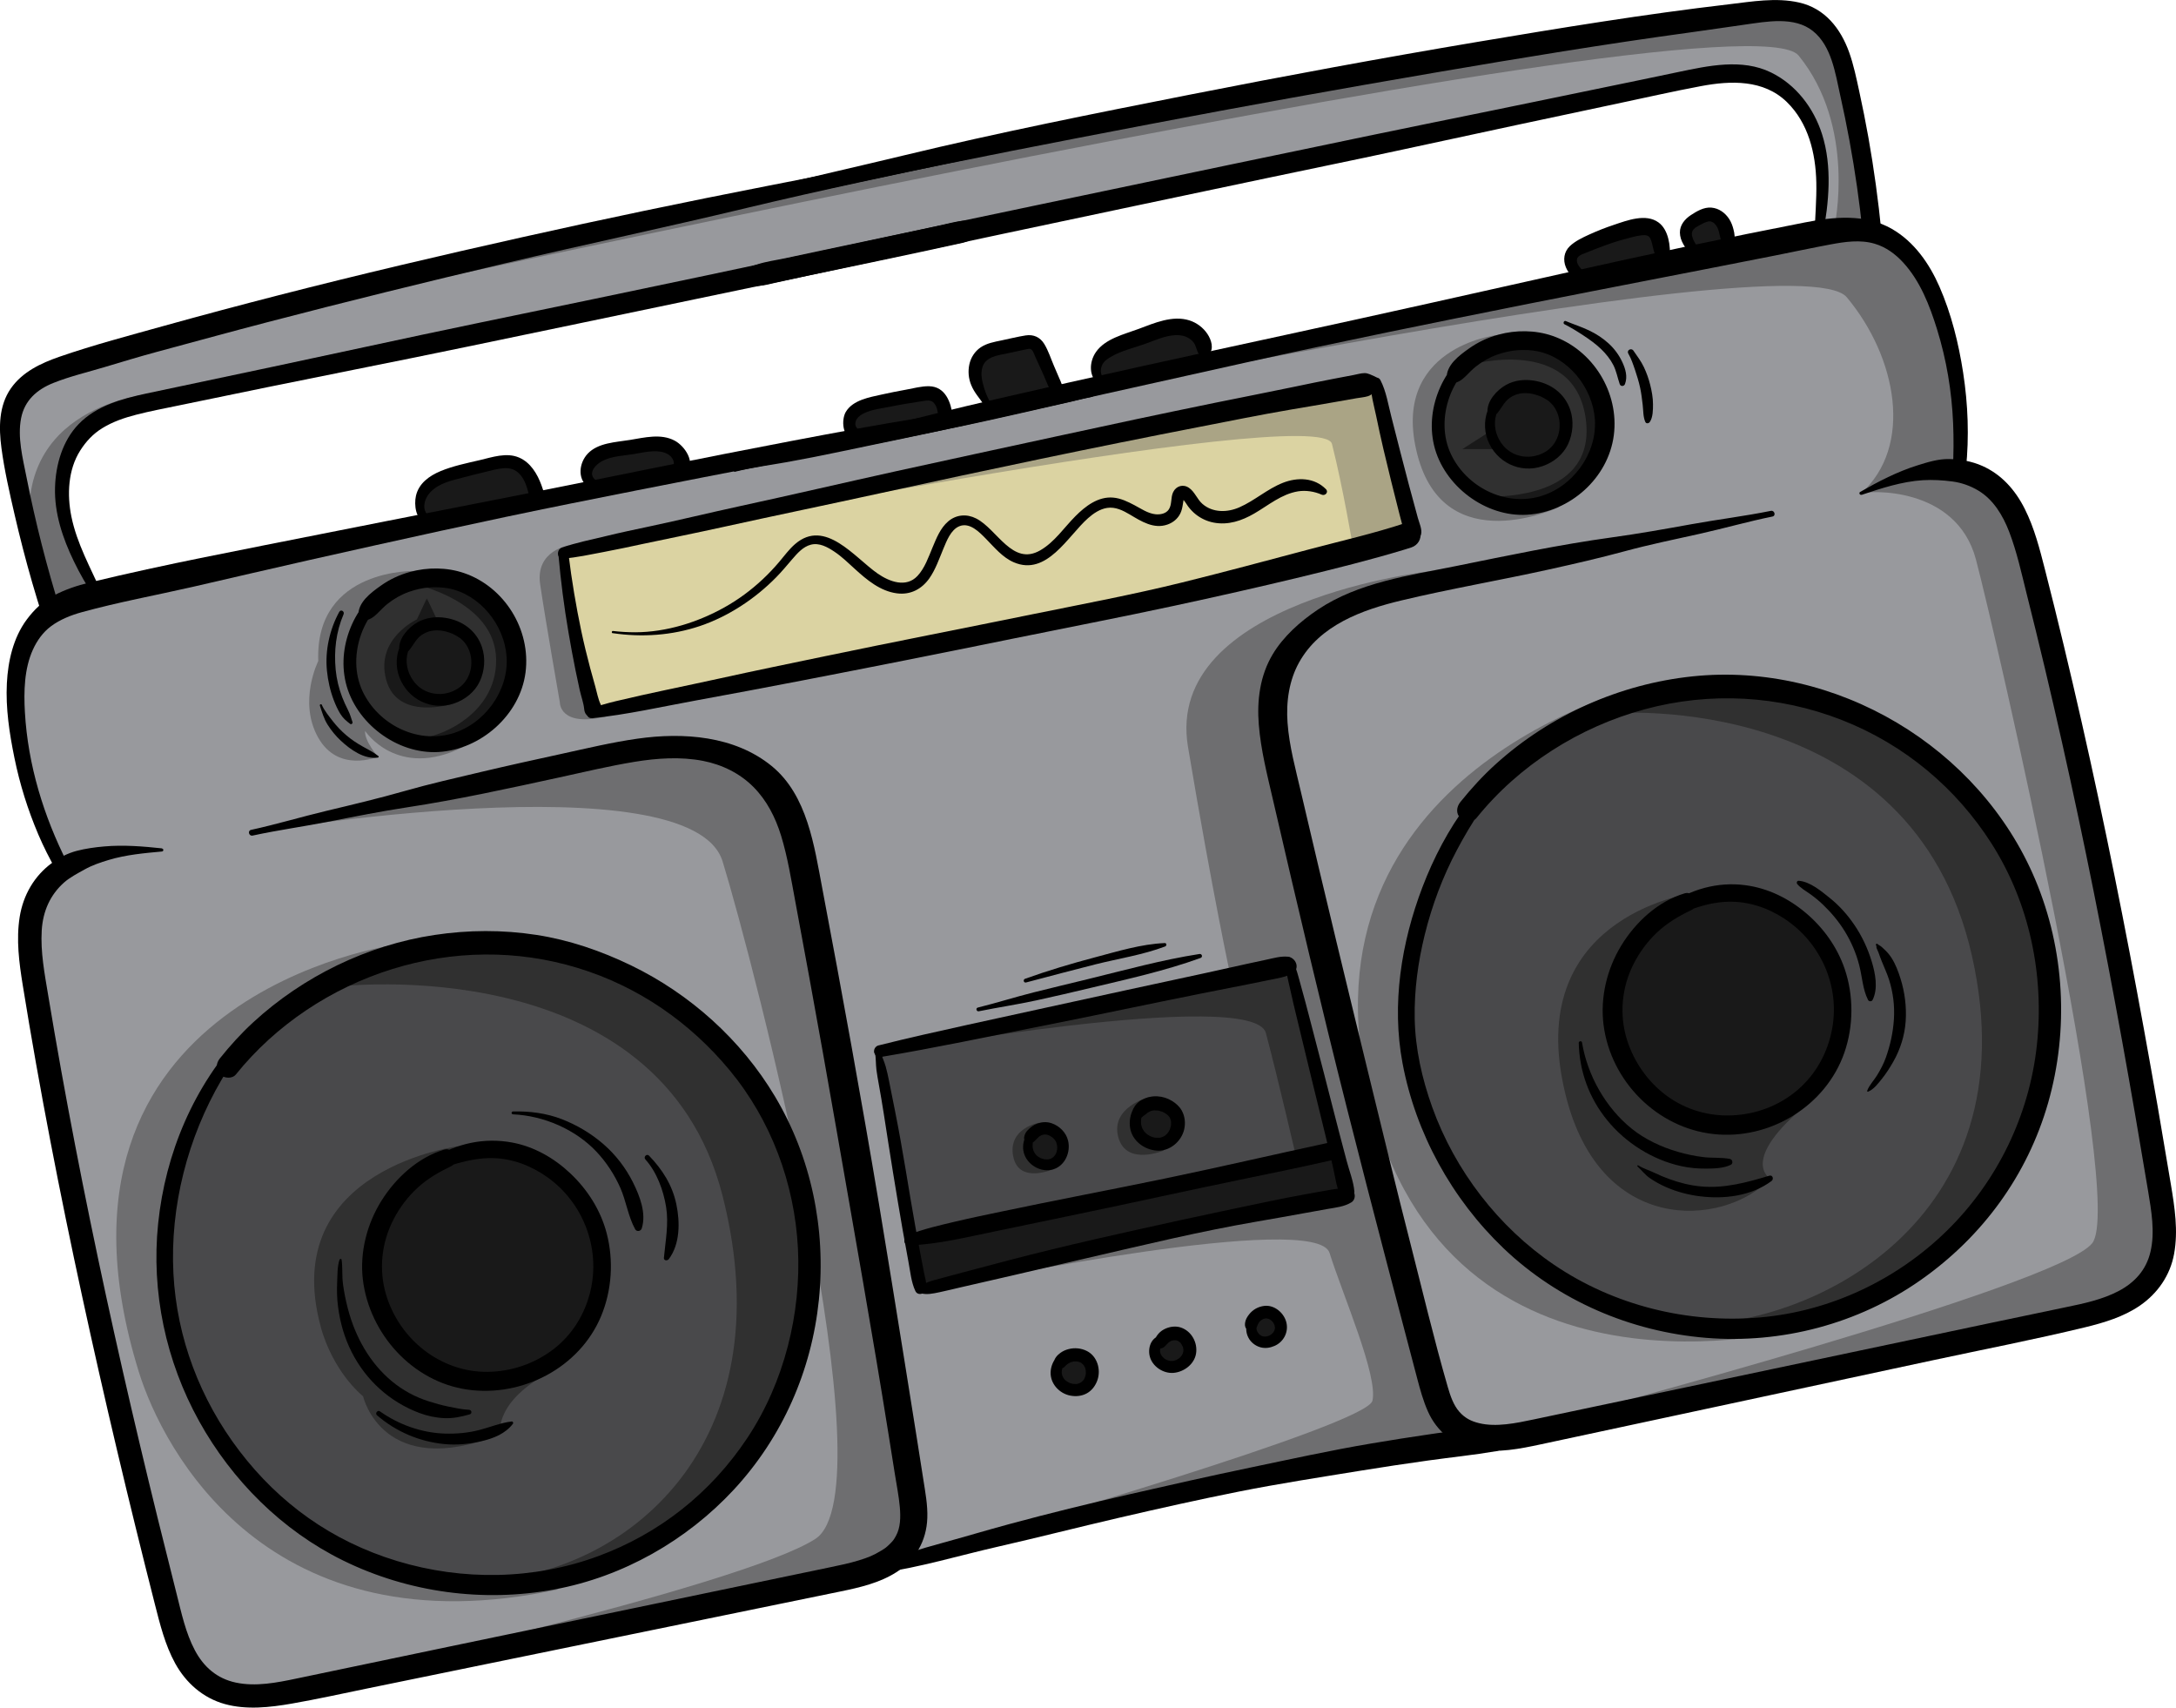 <?xml version="1.0" encoding="UTF-8"?> <svg xmlns="http://www.w3.org/2000/svg" viewBox="0 0 519.2 407.39"><defs><style> .cls-1 { fill: #98999d; } .cls-2 { fill: #303030; } .cls-3 { fill: #dbd3a2; } .cls-4 { fill: #49494b; } .cls-5 { fill: #191919; } .cls-6 { fill: #aaa485; } .cls-7 { fill: #6e6e70; } </style></defs><g id="Layer_6" data-name="Layer 6"><path class="cls-1" d="m15.47,206.77l-9.53,16.72,4.76,31.41,29.94,136.59,12.35,13.08,39.17-5.67,116.3-23.47,13.23-4.46,37.02-9.44,65.51-13.64,43.01-6.34,107.2-22.82,34.38-9.4,7.59-14.19-19.94-116.12-13.78-51.29-6.13-10.69-5.07-3.43-3.82-4.01.16-17.39-7.44-23.98-8.42-10.49-8.62-2.97-34.06,5.01-65.08,14.29-130.09,28.63-62.81,12.14s-90.02,16.42-90.55,17.09-49.76,14.29-49.76,14.29l-8.62,16.03,4.72,25.63,8.37,18.89Z"></path><path class="cls-1" d="m11.17,142.78l11.1-2.86s-4.02-8.03-4-7.99-3.48-10.27-3.48-10.27l.52-9.35,4.85-9.56,10-5.47,207.23-43.64,137.34-28.83,42.96-6.94s6.61,2.55,7.04,2.85,8.22,8.26,8.22,8.26l1.16,6.95s.28,6.67,0,6.94-.1,12.53-.1,12.53l12.67-2.56-4.26-25.59-1.88-11.64-5.72-9.41-7.15-3.38-37.87,3.09-157.73,29.19-145.33,33.1L7.29,90.79l-6.35,12.7,5.29,25.94,4.94,13.35Z"></path></g><g id="Layer_13" data-name="Layer 13"><polygon class="cls-3" points="134.79 131.93 136.53 147.25 142.55 168.79 145.84 169.22 292.65 139.04 338.05 126.67 327.54 91.46 288.14 100.19 174.46 123.26 134.79 131.93"></polygon><path class="cls-6" d="m143.06,130.08s172.17-34.35,174.75-24.18,4.94,24.18,4.94,24.18l14.32-3.35-9.54-35.27-24.95,4.66-159.53,33.96Z"></path></g><g id="Layer_8" data-name="Layer 8"><polygon class="cls-4" points="41.02 283.32 39.29 309.43 47.12 333.82 62.75 355.79 91.23 373.7 114.94 378.11 140.52 375.79 170.52 358.85 186.4 333.8 193.14 305.2 189.79 279.16 181.29 258.79 159.95 238.83 130.11 225.39 100.2 226.54 75.08 236.41 57.06 249.09 49.51 260.41 41.02 283.32"></polygon><polygon class="cls-4" points="338.88 219.43 335.54 246.61 342.37 271.09 355.15 291.4 372.64 306.75 396.71 315.22 419.17 316.99 444.52 311.37 465.58 296.56 476.45 283.32 485.36 264.92 489.13 244.14 486.53 220.65 479.17 202.68 463.16 183.28 447.02 172.32 420.23 162.43 384.74 167.71 358.39 183.28 349.84 195.33 338.88 219.43"></polygon></g><g id="Layer_11" data-name="Layer 11"><path class="cls-2" d="m83.36,152.82l1.4,13.32,9.16,8.86s6.19,2.59,7.25,2.55,9.53-2.59,10.5-3.16,6.28-3.37,6.96-4.22,3.72-7.82,3.72-8.35-.18-4.85-.79-7.15-1.93-8.36-2.58-9.16-5.6-3.81-6.41-4.42-6.72-3.97-7.65-3.97-12.78,4.86-12.78,4.86l-5.47,4.99-3.32,5.85Z"></path><path class="cls-2" d="m348.17,87.87s-3.92,6.91-4.02,7.23-.86,8.66-.86,8.66l3.97,8.41,9.03,7.49h10.21l10.15-3.54,4.85-9.62,2.12-8.21s-7.14-11.88-7.85-12.47-6.17-3.63-6.65-3.76-8.44-1.32-8.44-1.32l-10.18,4.83-2.32,2.31Z"></path><path class="cls-5" d="m101.82,142.78l-2.35,5s-9.99,4.59-7.32,14.41,15.61,5.76,15.61,5.76c0,0-6.41-1.41-6.65-1.76s-4.24-3.76-4.24-3.94-1.21-5.18-1.04-5.65,1.46-4.76,1.63-4.94,5.39-3.76,5.39-3.76l-1.03-5.12Z"></path><path class="cls-5" d="m98.76,139.32s19.45,3.99,19.62,18.01-15.62,19.4-19.06,18.69-1.21,1.02-.56,1.52,13.81-2.41,13.81-2.41l10.85-9.53s-.64-11.96-.75-12.37-5.33-9.64-5.33-9.64l-7.53-5.75-11.06,1.46Z"></path><path class="cls-5" d="m350.88,86.99s24.53-6.97,27.44,12.62-21.1,18.57-21.97,18.97,3.92,2.43,4.87,2.26,11.42-2.53,11.42-2.53c0,0,9.65-8.73,9.65-9.17s-.15-13.29-.35-13.63-6.17-9.7-6.17-9.7c0,0-3.98-4.39-4.95-4.56s-11.47.8-12,.97-7.94,4.76-7.94,4.76Z"></path><path class="cls-5" d="m101.48,123.73s27.06-5.82,26.74-5.99-4.29-7.17-4.29-7.17l-5.12-.81s-7.86,2.44-8.29,2.55-7.46,2.83-7.67,3-2.7,2.74-2.7,2.74v2.38l1.33,3.3Z"></path><path class="cls-5" d="m141.2,115.73c.38-.06,21.51-4.73,21.51-4.73,0,0-2.16-4.09-2.68-4.34s-7.85-.8-8.08-.75-12.06,3.85-12.06,3.85l1.3,5.97Z"></path><polygon class="cls-5" points="204.08 103.5 225.63 99.17 222.5 94.85 219.32 93.84 203.52 98.35 202.62 100.75 204.08 103.5"></polygon><path class="cls-5" d="m235.73,96.87l17.65-3.71-6.97-11.5-6.35,1.44-5.72,1.6s-2.42.99-2.28,1.9.76,3.89.76,3.89l2.91,6.37Z"></path><path class="cls-5" d="m262.18,90.38s25.97-4.45,25.97-4.89-2.38-4.85-2.38-4.85l-5.4-2.61-6.34,2.53-9.53,3.65-3.01,2.41.69,3.77Z"></path><polygon class="cls-5" points="376.91 68.64 413.97 60.05 410.97 52.05 407.26 51.26 402.71 54.06 402.41 56.02 404.26 60.05 396.58 61.49 394.82 56.02 391.71 54.08 381.99 56.82 375.05 60.62 376.91 68.64"></polygon></g><g id="Layer_12" data-name="Layer 12"><polygon class="cls-4" points="209.41 250.88 217.14 296.56 318.94 274.73 306.99 230.41 210.05 250.96 209.41 250.88"></polygon><path class="cls-2" d="m210.94,251.2s88.14-15.88,91.1-4.76,7.2,29.47,7.2,29.47l9.71-1.17-11.95-44.32-96.05,20.78Z"></path><path class="cls-2" d="m247.94,267.83s-7.53,1.31-6.18,8.07,9.76,2.94,9.76,2.94l-5.24-2.35-1.03-3.09,1.3-3.85,1.38-1.72Z"></path><path class="cls-2" d="m273.94,261.79s-9,2.41-7.12,9.47,10.94,3.18,10.94,3.18l-5.6-2.82-1.11-5.59,3.18-4.24"></path></g><g id="Layer_10" data-name="Layer 10"><path class="cls-5" d="m91.42,290.62l-1.46,13.08,1.46,9.93,7.99,9.04,10.68,5.21h12.32s12.23-5.3,12.46-5.5,6.2-8.35,6.2-8.35c0,0,2.39-8.35,2.44-8.97s-.91-10.79-1.06-11.26-5.04-10.47-5.25-10.73-12.96-7.79-12.96-7.79l-9.48-1.07-8.54,2.44-9.01,5.81-5.78,8.18Z"></path><path class="cls-5" d="m388.12,228.06l-2.34,12.52,1.17,13.27,10.52,10.23,17.88,4.95s13.32-5.97,14.35-6.83,8.64-12.65,8.64-12.65l.81-14.06-4.38-11.08-11.73-9.2-11.8-2.2-16.39,5.53-6.72,9.51Z"></path><polygon class="cls-5" points="216.98 295.86 219.75 307.77 321.37 284.39 317.7 273.53 216.98 295.86"></polygon><path class="cls-5" d="m246.41,270.55l-1.2,2.98,1.2,2.89,3.02.84,3.67-1.36.55-2.91-1.97-3.01s-4.53-1.24-5.26.58Z"></path><path class="cls-5" d="m271.42,265.35l.32,5.26,3.49,2.38s5.16-1.65,5.05-2.3.43-4.61.26-4.88-2.19-3.27-2.54-3.11-5.79,1.36-5.79,1.36l-.79,1.3Z"></path><path class="cls-5" d="m253.38,324.52l-1.03,3.03s1.11,3.01,1.53,3.26,4.23.56,4.44.45,2.24-2.65,2.28-3.36-.67-3.02-.67-3.02l-3.05-1.16-3.5.79Z"></path><path class="cls-5" d="m276.17,320.23l-.6,2.86s2.57,3.11,3,2.87,5.43-1.34,5.34-2.24-.28-3.23-.43-3.5-2.61-1.68-2.61-1.68l-3.82.35-.88,1.32Z"></path><path class="cls-5" d="m298.77,316.04l1.91,3.96s2.07-.27,2.98-.92,1.5-2.45,1.5-2.45l-1.5-2.08s-1.73-1.24-1.97-1.18-1.36,1-1.36,1l-1.57,1.66Z"></path><path class="cls-5" d="m96.5,154.51l-.92,4.32s1.6,3.13,1.63,3.78,1.95,2.5,2.91,3.04,6.05,2.02,6.7,1.66,4.59-2.53,5.41-3.29,2.34-4.89,2.06-5.59-1.12-6.41-1.18-6.59-4.94-2.94-5.12-3.03-3.65-.85-3.65-.85l-2.47-5.18-.41,5.71-3.75,3.92-1.21,2.1Z"></path><path class="cls-5" d="m360.14,93.38c-.31.19-2.76,2.43-2.76,2.43,0,0-1.09,3.04-1.09,3.8s-1.47,3.76-1.47,3.76l-5.88,3.76h7.76s2.79,1.3,3.44,1.88,4.23,1.44,4.79,1.38,8.54-4.44,8.54-4.44c0,0,.07-4.43,0-4.65s-.24-5.41-.83-5.35-5.12-2.58-5.12-2.58l-4.49-.83-2.89.83Z"></path></g><g id="Layer_9" data-name="Layer 9"><path class="cls-2" d="m109.82,273.37s-43.69,5.23-33.26,43.26c0,0,2.32,9.77,10.08,16.5,0,0,4.59,20.24,32.71,9.06,0,0-1.76-7.88,12.47-15.18l-14.94,2.12-11.76-1.06s-9.06-7.18-9.41-8.12-5.88-10.49-5.88-10.49c0,0-.59-9.62-.59-10.33s2.53-9.2,2.53-9.2c0,0,5.71-7.15,6.06-7.39s12-9.18,12-9.18Z"></path><path class="cls-2" d="m80.55,235.37s76.8-9.34,91.86,49.92-22.9,90.97-58.86,91.94l4.98.92,16.24-.04s14.55-7.28,17.54-8.97,14.69-10.36,14.69-10.36l14.23-15.47,10.24-20.46,2.4-26.99-4.93-24.65-16.53-21.75-20.1-16.44-22.19-7.63-29.47-.53-20.1,10.51Z"></path><path class="cls-2" d="m404.17,213.02s-38.53,4.94-31.53,43.88,39.13,35.85,49.71,24.25c0,0-7.68-4.29,9.17-18l-7.85,2.79-14.82,2.03-14.91-6.44-8.12-13.68-.09-18.17,10.06-11.3,8.38-5.36Z"></path><path class="cls-2" d="m384.74,170.16s71.43-5.89,85.78,57.9-39.49,89.39-70.13,87.86l12.2,2.17,20.55-3.67s16.25-6.47,16.36-6.55,21.95-15.78,21.95-15.78l10.51-18.55s7.6-22.79,7.15-23.57-1.6-25.01-1.6-25.01l-10.42-25.63-15.81-17.61-21.65-12.72-23.69-5.91-31.22,7.1Z"></path></g><g id="Layer_7" data-name="Layer 7"><path class="cls-7" d="m94.29,225.39s-88.94,12.1-61.18,101.85c5.73,18.53,30.82,66.96,100.24,51.9l-15.06-1.65-16.94-.94-22.82-7.53-15.53-11.53-10.46-14.19-9.75-20.46-3.09-17.83.92-19.67,6.61-21.98,12.47-16.24,18.85-12.7,15.73-9.05Z"></path><path class="cls-7" d="m60.09,198.64s104.79-17.62,112.32,6.85,40,150.12,22.12,161.65-121.52,34.54-121.52,34.54l139-27.44,5.86-10.15-3.28-27.05-23.06-131.19-8.31-19.4-12.45-5.93-10.21-2.33-23.19,3.65-77.27,16.79Z"></path><path class="cls-7" d="m99.35,136.2s-24.24-.88-23.41,21.5c0,0-4.86,9.67-.02,18.26s14.24,4.56,14.24,4.56c0,0-3.28-3.83-3.04-6.14,0,0,7.65,11.68,23.41,3.81l-10.37-1.76-8.01-2.54-5.5-6.29-3.28-6.24,2.11-11.41,4.69-6.87,9.19-6.9Z"></path><path class="cls-7" d="m135.82,130.08s-8.12,1.18-6.94,9.29,4.71,28.24,4.71,28.24c0,0-.12,6,11.18,3.29l-3.56-3.9-6.09-33.55.71-3.37Z"></path><path class="cls-7" d="m357,79.96s-25.41,2.94-18.82,28.47,33.88,12.51,33.88,12.51l-10.24-.28s-7.65-1.41-8.35-2-7.18-6.97-7.18-6.97l-2.7-7.15s-.29-5.35-.2-6.2,1.71-5.59,1.95-6.16,5.78-6.93,5.78-6.93l5.88-5.29Z"></path><path class="cls-7" d="m341.7,136.2s-64.12,6.93-58.24,41.99,10.21,55.01,10.21,55.01l13.57-2.85,14.12,54.03-6.9,2.2-83.45,19.37s83.04-17.18,86.22-7.06,11.64,29.41,10.23,35.29-92.24,32-92.24,32l117.58-23.45-8.27-5.55-10.53-37.12-30.22-133.07,8.38-18.06,16.15-8.16,13.38-4.59Z"></path><path class="cls-7" d="m391.7,163.7s-83.76,20.14-64.94,98.02,102.4,55.26,102.4,55.26h-19.12l-30.1-5.85-16-9.64-12.71-14.6-7.08-12.17-6.71-17.83-1.48-17.76,2.8-16.71,8.71-21.18,11.29-18.59,32.94-18.97Z"></path><path class="cls-7" d="m444.02,117.74c1.57-.7,22.74-1.97,27.44,15.72s35.76,152.77,27.76,163.11-126.59,41.64-126.59,41.64l114.59-21.56s20.01-6.13,21.59-7.3,7.59-10.9,7.59-10.9l-.94-20.28-27.29-139.72-9.41-18.79-7.27-6.03-8.49-1.91-18.97,6.04Z"></path><path class="cls-7" d="m210.19,103.85s218.45-47.29,230.45-32.94,15.93,35.55,3.38,46.83l9.53-3.74,14.88-3.59-1.53-21.16-4.96-19.4-7.47-10.05-11.59-4.31-20.68,2.48-212.01,45.88Z"></path><path class="cls-7" d="m36.87,81.25S415.32-3.75,429.16,13.26s8.55,40.8,8.55,40.8c0,0,10.84,2.85,9.84,1.53s-3.02-13.71-3.02-13.71l-2.71-17.42-5.6-16.65-9.69-5.24-26.37,2.82-114.63,19.82S66.45,71.71,36.87,81.25Z"></path><path class="cls-7" d="m36.87,93.84s-32.27,2-29.78,31.88,7.3,18.93,7.3,18.93l7.87-4.74-3.75-7.37-3.41-11.65.75-10.79s4.32-6.83,4.31-7.1,16.7-9.18,16.7-9.18Z"></path></g><g id="Layer_4" data-name="Layer 4"><path d="m99.48,281.39c3.24-1.31,6.28-2.91,9.67-3.86,2.73-.76,5.46-1.29,8.31-1.25,4.76.07,9.27,1.81,13.12,4.54,8.52,6.05,12.71,16.82,10.32,27.08-1.29,5.55-4.37,10.6-8.94,14.05s-9.99,5.24-15.54,5.32c-11.24.16-21.09-7.7-24.29-18.37-1.81-6.03-1.1-12.49,1.8-18.06,1.47-2.83,3.4-5.36,5.75-7.52s5.08-3.72,7.96-5.1c2.23-1.07.66-4.66-1.67-3.96-6.25,1.88-11.52,6.72-14.94,12.17s-5.22,12.25-4.46,18.75c1.53,12.99,11.83,24.46,24.97,26.33,13.06,1.86,26.73-5.19,31.88-17.51,2.58-6.18,3.03-13.29,1.34-19.77-1.44-5.52-4.56-10.42-8.69-14.32-3.86-3.64-8.64-6.38-13.9-7.35-6.64-1.23-13.2.21-18.9,3.78-1.69,1.06-3.25,2.19-4.61,3.66-.51.55-.02,1.73.81,1.39h0Z"></path><path d="m57.82,246.68c-11.58,12.4-18.36,28.41-20.09,45.23-1.68,16.3,1.84,32.82,9.78,47.13,7.85,14.15,19.79,26.08,34.36,33.24,15.56,7.65,33.46,10.07,50.5,6.89,16.31-3.04,31.45-11.65,42.72-23.79,11.57-12.48,18.57-28.38,20.3-45.28s-1.85-34.07-10.48-48.53c-8.05-13.5-20.28-24.48-34.41-31.3-7.09-3.42-14.68-6.03-22.47-7.23-8.11-1.25-16.26-1.21-24.37.01-16,2.41-31.31,9.87-43.21,20.81-2.9,2.66-5.51,5.55-7.98,8.62-.92,1.14-1.11,2.72,0,3.83.95.95,2.91,1.14,3.83,0,9.51-11.82,22.78-20.61,37.24-25.11s29.81-4.71,44.32-.28,26.83,13.05,36.23,24.39c9.89,11.94,15.51,27.04,16.3,42.49s-3.24,31.96-12.09,45.27-21.18,22.86-35.57,28.17c-15.35,5.66-32.37,5.9-47.99,1.16s-28.11-13.82-37.57-26.2-14.99-27.06-15.79-42.38c-.83-16,3.39-32.44,11.49-46.24,1.97-3.36,4.07-6.63,6.43-9.73.66-.86-.76-1.93-1.49-1.15h0Z"></path><path d="m394.27,221.36c3.32-1.59,6.41-3.41,9.91-4.63,2.62-.91,5.34-1.53,8.12-1.61,4.8-.13,9.41,1.39,13.41,4.01,8.58,5.61,13.31,15.89,11.47,26.15-1.02,5.74-3.84,10.95-8.28,14.75s-9.87,5.76-15.42,6.05-11.07-1.25-15.65-4.56-7.95-8.15-9.61-13.42c-1.89-6-1.3-12.47,1.53-18.08,1.44-2.85,3.33-5.41,5.65-7.6s5.23-3.92,8.22-5.34c2.23-1.06.66-4.66-1.67-3.96-6.36,1.91-11.72,6.88-15.13,12.48s-5.05,12.4-4.2,18.97c1.75,13.4,12.74,24.48,26.21,25.97s26.82-6.71,31.24-19.41c2.21-6.35,2.25-13.63.07-20-1.78-5.2-5.04-9.76-9.22-13.3-4.16-3.52-9.07-5.95-14.51-6.66-6.62-.87-13.12,1-18.55,4.83-1.71,1.2-3.29,2.46-4.62,4.08-.6.73.13,1.73,1.01,1.31h0Z"></path><path d="m366.75,176.89c-13.17,7.54-22.02,20.79-27.34,34.72-5.06,13.26-7.41,27.98-4.76,42.04,3.14,16.72,11.8,32.4,24.09,44.14,13.09,12.49,30.31,19.89,48.3,21.37,18.07,1.48,36.33-3.34,51.19-13.75s25.54-25.12,30.46-42.31c4.99-17.42,3.95-36.59-3.09-53.3-6.59-15.66-18.45-28.76-33.03-37.41s-31.75-12.82-48.76-11.03c-17.3,1.82-33.89,9.19-46.82,20.84-3.12,2.81-5.92,5.87-8.55,9.14-.92,1.14-1.11,2.72,0,3.83.95.95,2.91,1.14,3.83,0,10.17-12.64,24.58-21.75,40.2-25.97,15.6-4.21,31.95-3.32,47,2.57s27.33,16.32,35.68,29.41c9.09,14.24,12.67,31.44,10.85,48.18-1.81,16.72-9.42,32.42-21.42,44.2-11.99,11.77-27.85,19.27-44.62,20.73-17.21,1.5-34.81-2.83-49.14-12.55-13.28-9-23.66-22.49-29.08-37.59-2.44-6.8-4.06-13.96-4.19-21.2-.12-6.71.79-13.41,2.39-19.92,1.73-7.03,4.29-13.86,7.69-20.26s7.27-12.44,12.4-17.55c2.42-2.41,4.88-4.71,7.67-6.69.98-.7.12-2.26-.96-1.64h0Z"></path><path d="m208.77,251.05c.25,1.36.18,2.8.35,4.19.14,1.09.34,2.16.53,3.24.44,2.42.85,4.84,1.23,7.27.73,4.66,1.44,9.33,2.2,13.98s1.53,9.3,2.34,13.94c.42,2.42.86,4.83,1.32,7.24s.67,4.97,1.67,7.08c.63,1.34,2.62.6,2.65-.72s-.38-2.57-.62-3.81c-.22-1.13-.43-2.26-.65-3.39-.47-2.41-.92-4.82-1.35-7.23-.83-4.64-1.6-9.29-2.37-13.93s-1.6-9.28-2.52-13.9c-.48-2.4-.95-4.81-1.44-7.21-.23-1.13-.47-2.25-.78-3.36-.36-1.28-.97-2.47-1.28-3.75-.21-.85-1.44-.48-1.29.36h0Z"></path><path d="m306.75,229.09c-.1,2.35.65,4.85,1.14,7.13s1.04,4.54,1.59,6.8c1.14,4.69,2.27,9.37,3.4,14.06s2.32,9.36,3.44,14.05l1.62,6.79c.57,2.38.86,4.98,1.82,7.23.71,1.65,3.55.82,3.4-.92-.21-2.43-1.21-4.88-1.83-7.24l-1.78-6.75c-1.23-4.66-2.38-9.34-3.6-14s-2.44-9.33-3.64-13.99c-.58-2.25-1.18-4.5-1.81-6.74s-1.16-4.77-2.36-6.79c-.38-.65-1.34-.35-1.38.37h0Z"></path><path d="m219.56,308.49c1.54.47,3.05.11,4.6-.21,1.65-.34,3.29-.76,4.94-1.14,3.33-.76,6.66-1.53,9.99-2.29,6.77-1.54,13.51-3.16,20.27-4.71,13.49-3.11,27.01-6.4,40.66-8.74,3.76-.65,7.52-1.31,11.28-2,1.82-.33,3.63-.66,5.45-.98,1.97-.35,3.95-.52,5.69-1.58,1.19-.73,1.08-2.81-.41-3.13-1.77-.38-3.34-.09-5.09.22-1.66.29-3.33.59-4.99.89-3.36.61-6.71,1.26-10.05,1.97-6.78,1.43-13.57,2.83-20.34,4.32-13.61,2.98-27.24,5.99-40.73,9.51-3.76.98-7.53,1.97-11.28,2.98-1.78.48-3.56.96-5.35,1.44s-3.67.89-4.98,2.22c-.4.4-.2,1.07.33,1.23h0Z"></path><path d="m208.61,251.19c.05.09.09.19.14.29.28.61,1.02.75,1.6.65,12.82-2.15,25.55-4.85,38.3-7.37,12.74-2.52,25.45-5.24,38.18-7.78,3.59-.72,7.19-1.42,10.79-2.13,1.72-.34,3.43-.68,5.14-1.04,1.9-.4,3.85-.64,5.56-1.58,2-1.1.91-3.82-1.08-4-1.71-.15-3.38.36-5.05.71s-3.26.69-4.88,1.05c-3.09.68-6.17,1.37-9.26,2.05-6.34,1.41-12.69,2.71-19.03,4.11-12.67,2.8-25.37,5.5-38.04,8.31-7.14,1.58-14.29,3.16-21.39,4.95-.6.15-1.04.75-1.04,1.37,0,.15-.02.29.06.43h0Z"></path><path d="m247.38,268.99c-.13.04-.27.11-.41.14s-.28.01-.41.05c-.35.1-.66.38-.91.64-.45.46-.81,1.02-1.07,1.61-.56,1.27-.64,2.82-.11,4.13,1.05,2.62,4.17,4.26,6.91,3.38s4.12-4.05,3.47-6.81c-.46-1.97-2.08-3.55-3.97-4.18-1.23-.41-2.52-.29-3.69.22-.63.27-1.19.69-1.68,1.16-.3.29-.63.63-.82,1-.33.66-.47,1.21-.16,1.91.16.37.64.58,1.02.59.83,0,1.36-.64,1.88-1.19.16-.17.34-.31.5-.48.12-.13-.11.09-.11.08,0-.02.1-.07.12-.09.1-.07.21-.14.32-.2.08-.04.16-.08.24-.13.31-.17-.23.07,0,0,.18-.06.37-.1.56-.15.25-.07-.36.02-.04,0,.08,0,.16-.01.23-.01.09,0,.18,0,.27,0,.04,0,.08,0,.12,0,.26.01-.07.02-.13-.02.12.07.35.07.48.11.07.02.14.05.22.07.05.02.09.04.14.05.16.05-.29-.15-.14-.06.29.17.59.32.87.51.19.13-.27-.23-.03-.03.06.06.13.11.19.17.12.11.24.23.35.36.05.05.09.11.14.16.15.17-.2-.29-.04-.05.08.13.17.25.24.39.04.06.06.13.1.19.1.17-.13-.37-.03-.07.09.26.16.52.22.79.01.05.02.11.03.16,0-.02,0-.26-.02-.1,0,.12.02.26.02.38,0,.11,0,.22,0,.32,0,.13-.07.47,0,.17-.05.23-.09.45-.16.68-.03.11-.14.37-.03.12-.05.11-.1.22-.16.33s-.12.21-.19.31-.19.22-.04.06c-.08.09-.16.18-.25.27-.04.04-.07.07-.11.11,0,0-.26.2-.11.1.13-.09-.13.08-.17.11-.11.07-.22.12-.33.18.2-.11,0,0-.1.03-.14.05-.28.08-.42.11-.02,0-.2.04-.04.01.17-.03-.06,0-.1,0-.11,0-.22.01-.33.01-.13,0-.25,0-.38-.02-.02,0-.2-.03-.05,0,.17.03-.16-.03-.16-.03-.24-.05-.46-.12-.69-.2-.13-.05.02.01.04.02-.05-.02-.1-.05-.15-.07-.13-.06-.26-.13-.39-.21-.11-.07-.22-.14-.32-.21.16.11-.05-.04-.1-.08-.19-.17-.38-.35-.53-.56.13.17-.09-.15-.13-.21-.08-.13-.15-.26-.21-.39.08.17-.05-.14-.07-.2-.05-.14-.09-.29-.12-.44-.01-.06-.02-.11-.03-.17-.04-.2,0,.04-.01-.09-.01-.13-.02-.26-.02-.4,0-.15,0-.3.01-.45,0,0,.02-.19,0-.08s.03-.17.03-.19c.1-.54.22-1.05.45-1.51.14-.27.31-.52.44-.79.08-.17.09-.33.15-.5.03-.1.14-.22.22-.31.19-.22.01-.64-.31-.53h0Z"></path><path d="m273.62,262c-.74.15-1.43.43-2,.93-.53.46-.95,1.08-1.26,1.7-.7,1.39-.96,2.92-.71,4.46.49,3.07,3.38,5.2,6.37,5.41s5.84-2.1,6.53-5.06c.35-1.51.18-3.14-.58-4.51-.53-.94-1.38-1.71-2.29-2.27-2.13-1.33-4.89-1.54-7.12-.32-.66.36-1.36.87-1.77,1.51-.46.71-1.01,1.75-.53,2.57.54.93,1.78.61,2.4-.06.01-.01.18-.17.05-.06-.13.11.08-.05.11-.07.21-.13.41-.27.6-.43.11-.09.23-.19.33-.29.13-.13-.08.06-.1.07.08-.05.16-.11.24-.17.11-.07.23-.14.35-.2.07-.04.14-.07.2-.1.23-.12-.09.05-.09.04,0-.06.7-.21.78-.23.38-.09-.28,0,.02-.01.12,0,.24-.02.36-.02.24,0,.55.08.78.03-.03,0-.43-.08-.15-.02.05.01.1.02.15.03.12.02.23.05.35.08.26.06.52.15.77.24.27.1-.35-.18,0,0,.1.05.21.1.31.16.21.11.41.25.61.38.33.22-.22-.19,0-.01.08.07.16.14.24.21s.15.14.22.21c.05.06.33.4.14.15s.02.04.06.09c.05.08.1.17.15.25.07.13.17.44.07.12.05.16.11.32.15.48.02.09.08.5.06.27-.02-.25,0,.21,0,.28,0,.15,0,.29-.01.44,0,.08-.02.17-.02.25-.01.23.09-.39,0,0-.07.29-.14.57-.24.86-.01.03-.09.23-.01.04.09-.2-.03.05-.05.1-.08.15-.16.3-.25.45-.08.13-.16.25-.25.37.19-.25-.04.03-.12.12-.1.11-.21.21-.32.31-.06.06-.13.11-.19.16.11-.08.15-.11.01-.02s-.29.17-.44.26c-.02.01-.22.11-.05.03.18-.09-.07.03-.12.04-.15.05-.29.09-.44.13-.11.03-.56.08-.24.05-.31.02-.6.02-.91,0-.07,0-.29-.04,0,0-.06-.01-.13-.02-.19-.03-.17-.04-.34-.07-.51-.12-.15-.04-.29-.09-.44-.15.27.1-.19-.09-.25-.12-.14-.07-.27-.15-.4-.23-.06-.03-.11-.07-.17-.11-.03-.02-.3-.23-.17-.12.12.09-.05-.04-.06-.05-.06-.06-.13-.12-.19-.18-.11-.11-.21-.22-.32-.33-.04-.05-.09-.1-.13-.15.15.18,0,.01-.01-.03-.09-.15-.19-.29-.28-.45-.04-.08-.08-.16-.12-.24.01.02.07.18.01.03s-.11-.29-.15-.44c-.05-.17-.08-.34-.12-.52,0-.01-.03-.23-.01-.08.02.16-.01-.19-.01-.22-.02-.31,0-.62.03-.93-.03.22.04-.18.05-.24.04-.17.08-.35.14-.52.17-.54.45-1.02.84-1.6.3-.44.61-.99,1.03-1.44.49-.54,0-1.34-.7-1.19h0Z"></path><path d="m133.25,132.41c.55,6.18,1.34,12.34,2.39,18.45.52,3.01,1.06,6.01,1.67,9,.32,1.57.65,3.14,1,4.71s.93,3.08,1.08,4.6c.33,3.46,5.45,2.05,3.95-1.07-.63-1.3-.91-2.92-1.3-4.31-.42-1.46-.83-2.93-1.22-4.4-.78-2.94-1.5-5.89-2.13-8.87-1.26-5.99-2.27-12.03-3.02-18.11-.19-1.51-2.56-1.57-2.42,0h0Z"></path><path d="m327.1,91.3c-.11,2.62.71,5.32,1.24,7.86s1.11,5.28,1.73,7.9c1.22,5.16,2.49,10.32,3.81,15.46.32,1.27.66,2.53,1,3.79s.73,2.57,2.18,2.8c1.04.16,1.76-.67,2.01-1.62.31-1.17-.45-2.78-.76-3.91-1.42-5.2-2.83-10.4-4.15-15.62-.72-2.85-1.44-5.7-2.18-8.54s-1.22-6.08-2.61-8.74c-.59-1.12-2.22-.53-2.27.62h0Z"></path><path d="m141.2,171.35c8.38-.85,16.62-2.74,24.89-4.25s16.79-3.11,25.17-4.73c16.79-3.24,33.57-6.57,50.32-9.99,12.84-2.62,25.72-5.09,38.53-7.85,10.06-2.17,20.11-4.42,30.11-6.84,8.36-2.03,16.74-4.1,24.98-6.6.52-.16,1.04-.32,1.55-.49,1.53-.5,2.53-2.06,2.09-3.68-.41-1.5-2.14-2.59-3.68-2.09-7.43,2.45-15.1,4.19-22.65,6.19-10.13,2.69-20.25,5.41-30.43,7.93-11.69,2.89-23.54,5.11-35.34,7.51-16.66,3.4-33.35,6.64-50,10.11-8.36,1.74-16.72,3.45-25.05,5.29-8.26,1.82-16.58,3.46-24.81,5.43-2.02.48-4.01,1.09-6,1.7-1.21.38-1.07,2.47.31,2.32h0Z"></path><path d="m134.41,133.26c3.24-.26,6.42-.97,9.62-1.57s6.29-1.27,9.42-1.94c6.36-1.35,12.75-2.63,19.1-4.03,12.58-2.77,25.19-5.37,37.77-8.12,25.34-5.54,50.72-10.88,76.19-15.82,7.11-1.38,14.23-2.83,21.37-4.05,3.49-.6,6.98-1.17,10.47-1.79,1.78-.32,3.56-.63,5.34-.94.87-.15,1.82-.22,2.67-.47.99-.29,1.69-1.15,2.42-1.83,1.05-.99.37-2.43-.77-2.9-.75-.31-1.56-.79-2.4-.79s-1.83.3-2.68.46c-1.61.31-3.22.61-4.84.92-3.06.59-6.12,1.22-9.17,1.86-6.36,1.33-12.74,2.56-19.11,3.86-12.69,2.6-25.36,5.29-38.01,8.05s-25.2,5.43-37.79,8.21-25.12,5.7-37.7,8.43c-7.08,1.54-14.12,3.25-21.21,4.76-3.53.75-7.08,1.49-10.59,2.35s-7.07,1.54-10.46,2.74c-1.31.47-1.23,2.73.35,2.6h0Z"></path><path d="m146.2,151.05c6.98,1.03,14.13.55,20.83-1.71s13.12-6.46,18.2-11.65c1.33-1.35,2.53-2.81,3.77-4.25s2.59-3,4.45-3.49c2.02-.53,3.98.55,5.61,1.64,1.79,1.19,3.33,2.7,4.91,4.14,2.85,2.6,6.07,5.31,10.04,5.82,3.21.42,5.9-.99,7.73-3.57,1.5-2.14,2.35-4.68,3.35-7.07.78-1.85,1.77-4.52,3.79-5.36,2.5-1.04,4.85,1.44,6.42,3.04,1.99,2.03,3.93,4.41,6.61,5.56,7.87,3.37,12.88-6.27,17.7-10.53,1.29-1.14,2.82-2.18,4.55-2.45,1.99-.31,3.8.62,5.46,1.6,2.7,1.61,5.68,3.51,8.94,2.37,1.33-.46,2.45-1.38,3.07-2.65.34-.69.48-1.41.6-2.17.05-.31.09-.63.15-.94,0-.02.16-.51.14-.58l.06-.14-.58.11s.69.87.76.97c.24.36.47.73.73,1.08.55.73,1.16,1.37,1.87,1.93,1.24.97,2.7,1.64,4.25,1.93,3.45.65,6.67-.44,9.64-2.16,3.37-1.95,6.51-4.66,10.47-5.3,1.87-.3,3.92.03,5.64.79.82.36,1.72-.59,1.01-1.31-2.75-2.79-6.77-2.89-10.28-1.51-3.73,1.47-6.73,4.25-10.39,5.85-2.86,1.25-6.34,1.32-8.8-.83-1.26-1.1-1.82-2.88-3.21-3.83s-3.05-.46-3.77,1.02c-.63,1.29-.24,2.95-1.05,4.15-.69,1.02-2.07,1.26-3.22,1.13-1.79-.2-3.41-1.34-4.97-2.16s-3.25-1.66-5.1-1.81c-3.56-.3-6.6,2.04-8.98,4.43-2.75,2.76-4.95,6.16-8.39,8.15-6.66,3.85-10.27-5.05-15.3-7.6-2.22-1.13-4.73-.95-6.65.68s-2.84,4.07-3.77,6.27-1.84,4.91-3.58,6.76c-2.71,2.89-6.7,1.37-9.49-.56-5.5-3.81-12.51-13.21-19.68-7.07-1.46,1.25-2.59,2.83-3.83,4.29s-2.53,2.83-3.92,4.13c-2.77,2.6-5.84,4.87-9.16,6.72-6.4,3.57-13.82,5.89-21.19,5.93-1.8,0-3.6-.1-5.4-.31-.3-.03-.37.49-.07.53h0Z"></path><path d="m361.51,92.24c-2.71.04-5,2.43-6.13,4.72-1.23,2.48-1.4,5.36-.43,7.96,1.98,5.32,7.73,8.17,13.15,6.27,2.57-.9,4.87-2.72,6.04-5.22s1.42-5.52.53-8.19c-1.31-3.93-4.69-6.36-8.71-6.98-2.26-.35-4.57-.1-6.59,1.01-2.18,1.2-4.59,3.82-4.45,6.45.05.95,1.19,1.48,1.9.79,1.31-1.27,1.97-3.17,3.45-4.16,1.23-.83,2.44-1.12,3.84-1.1.19,0,.37.01.56.03.07,0,.57.06.29.02.36.05.73.13,1.08.22.33.08.65.18.97.29.17.06.33.12.5.19.01,0,.24.1.09.03-.17-.07.22.11.21.1.57.28,1.1.59,1.62.95.31.21-.08-.09.12.09.09.08.18.16.27.24.26.23.5.48.72.75,2.58,3.22,2.01,8.51-1.46,10.86s-8.35,1.76-10.85-1.83c-1.4-2-1.94-4.49-1.22-6.85.8-2.64,2.85-4.06,4.84-5.77.34-.29.06-.87-.36-.86h0Z"></path><path d="m353.71,82.47c-4.55,1.27-8.14,5.63-10.02,9.79-1.98,4.37-2.64,9.3-1.52,14,2.31,9.63,12.28,17.16,22.21,16.54,10.23-.64,19.35-8.72,20.68-18.96s-5.03-20.42-14.65-23.72c-4.1-1.41-8.72-1.42-12.88-.29-2.48.67-4.89,1.79-6.98,3.28-2.39,1.69-5.6,4.05-5.36,7.27.06.77.69,1.3,1.47,1.12,1.27-.3,2.09-.8,3.03-1.73.82-.8,1.58-1.64,2.49-2.35,1.51-1.19,3.25-2.18,5.06-2.82,1.62-.57,3.29-.95,4.97-1.06,1.55-.1,3.19-.02,4.49.23,7.5,1.44,13.3,8.72,13.84,16.23.59,8.21-5.32,16.27-13.22,18.46-8.38,2.32-17.42-2.35-21.1-10.07-2.04-4.29-1.96-9.29-.37-13.71.77-2.14,1.96-4.19,3.39-5.96,1.52-1.88,3.43-3.32,5.28-4.85.66-.55-.05-1.6-.81-1.39h0Z"></path><path d="m101.84,148.84c-2.71.04-5,2.43-6.13,4.72-1.23,2.48-1.4,5.36-.43,7.96,1.98,5.32,7.73,8.17,13.15,6.27,2.57-.9,4.87-2.72,6.04-5.22s1.42-5.52.53-8.19c-1.31-3.93-4.69-6.36-8.71-6.98-2.26-.35-4.57-.1-6.59,1.01-2.18,1.2-4.59,3.82-4.45,6.45.05.95,1.19,1.48,1.9.79,1.31-1.27,1.97-3.17,3.45-4.16,1.23-.83,2.44-1.12,3.84-1.1.19,0,.37.01.56.03.07,0,.57.06.29.02.36.05.73.13,1.08.22.33.08.65.18.97.29.17.06.33.12.5.19.01,0,.24.1.09.03-.17-.07.22.11.21.1.57.28,1.1.59,1.62.95.31.21-.08-.09.12.09.09.08.18.16.27.24.26.23.5.48.72.75,2.58,3.22,2.01,8.51-1.46,10.86s-8.35,1.76-10.85-1.83c-1.4-2-1.94-4.49-1.22-6.85.8-2.64,2.85-4.06,4.84-5.77.34-.29.06-.87-.36-.86h0Z"></path><path d="m94.04,139.07c-4.55,1.27-8.14,5.63-10.02,9.79-1.98,4.37-2.64,9.3-1.52,14,2.31,9.63,12.28,17.16,22.21,16.54s19.35-8.72,20.68-18.96-5.03-20.42-14.65-23.72c-4.1-1.41-8.72-1.42-12.88-.29-2.48.67-4.89,1.79-6.98,3.28-2.39,1.69-5.6,4.05-5.36,7.27.06.77.69,1.3,1.47,1.12,1.27-.3,2.09-.8,3.03-1.73.82-.8,1.58-1.64,2.49-2.35,1.51-1.19,3.25-2.18,5.06-2.82,1.62-.57,3.29-.95,4.97-1.06,1.55-.1,3.19-.02,4.49.23,7.5,1.44,13.3,8.72,13.84,16.23.59,8.21-5.32,16.27-13.22,18.46-8.38,2.32-17.42-2.35-21.1-10.07-2.04-4.29-1.96-9.29-.37-13.71.77-2.14,1.96-4.19,3.39-5.96,1.52-1.88,3.43-3.32,5.28-4.85.66-.55-.05-1.6-.81-1.39h0Z"></path><path d="m24.26,141.47c-2.64-6.02-5.9-11.73-7.23-18.25-1.05-5.17-.81-11.15,2.1-15.72,1.38-2.18,3.09-4.02,5.3-5.37,2.49-1.53,5.23-2.46,8.05-3.19,3.34-.86,6.74-1.5,10.11-2.2,14.05-2.91,28.1-5.8,42.17-8.6,17.83-3.55,35.64-7.27,53.44-10.99s35.08-7.31,52.62-10.98c12.94-2.7,25.89-5.37,38.8-8.22.53-.12,1.01-.3,1.51-.5.24-.1.47-.2.71-.29.22-.09,1.59-.51.82-.34,2.72-.61,1.57-4.79-1.15-4.18l-.14.03h1.15c-2.69-.37-5.4.48-8,1.05-2.87.63-5.75,1.26-8.62,1.88-7.08,1.54-14.16,3.05-21.25,4.57-17.54,3.74-35.09,7.45-52.66,11.1-18.24,3.79-36.49,7.52-54.7,11.47-14.65,3.17-29.31,6.27-43.97,9.36-2.81.59-5.62,1.17-8.42,1.78-5.8,1.25-11.9,2.9-16.15,7.31-3.84,3.98-5.48,9.71-5.62,15.14-.17,6.16,1.84,12.09,4.49,17.57,1.44,2.99,3.09,5.85,4.94,8.6.73,1.08,2.23.15,1.72-1.01h0Z"></path><path d="m238.34,34.27c-2.2.21-4.45.33-6.62.74s-4.27.79-6.4,1.19c-4.58.85-9.15,1.72-13.72,2.6-9.47,1.81-18.92,3.68-28.38,5.53-19.63,3.83-39.19,7.91-58.71,12.28-19.46,4.35-38.86,8.9-58.18,13.86-9.03,2.32-18.04,4.72-27.03,7.22-8.39,2.34-16.89,4.57-25.13,7.42-4.43,1.54-8.82,3.6-11.58,7.55-2.9,4.16-2.89,9.38-2.25,14.2.71,5.35,1.93,10.66,3.14,15.91s2.66,10.89,4.22,16.28c.78,2.69,1.6,5.38,2.45,8.05s5.21,1.58,4.34-1.2c-3.3-10.55-6.04-21.27-8.18-32.12-.89-4.49-2.17-9.41-1.28-14,.83-4.26,3.77-6.85,7.69-8.42s8.18-2.57,12.25-3.79,8.29-2.5,12.47-3.63c8.8-2.37,17.59-4.79,26.42-7.09,18.79-4.91,37.66-9.54,56.56-14.01,19.21-4.54,38.54-8.62,57.74-13.23,18.02-4.32,36.18-8.11,54.31-11.95,2.06-.44,4.09-1.17,6.11-1.78.84-.26.74-1.7-.22-1.61h0Z"></path><path d="m434.91,56.14c1.49-7.81,2.29-16.44-.17-24.15-1.99-6.24-6.21-11.79-12.16-14.7-6.95-3.4-15.02-1.59-22.22-.09-2.82.59-5.65,1.18-8.47,1.77-7.42,1.54-14.85,3.08-22.27,4.6-9.19,1.89-18.37,3.79-27.57,5.64-10.34,2.09-20.66,4.27-30.99,6.42s-21.45,4.45-32.17,6.71-20.83,4.36-31.25,6.55c-9.41,1.98-18.81,3.95-28.22,5.93-7.69,1.62-15.38,3.24-23.07,4.87-2.97.63-5.94,1.26-8.9,1.9-2.24.48-4.66.78-6.83,1.51-.89.3-2.64.79-3.21,1.49l.96-.56c-.09.02-.17.04-.26.06-2.72.61-1.57,4.79,1.15,4.18.09-.02.17-.04.26-.06l-1.67-.22c1.03.5,2.34.29,3.46.19,1.24-.1,2.47-.45,3.68-.72,2.59-.57,5.17-1.13,7.76-1.7,6.99-1.52,13.98-3.02,20.98-4.52,8.85-1.9,17.7-3.78,26.56-5.66,10.04-2.12,20.08-4.25,30.11-6.37,10.6-2.24,21.2-4.45,31.8-6.7s20.77-4.29,31.14-6.54c9.52-2.07,19.04-4.12,28.56-6.15,8.01-1.71,16.01-3.42,24.02-5.11,6.65-1.4,13.29-2.92,19.97-4.17,7.09-1.33,14.91-1.59,20.45,3.79,5.15,5.02,6.89,12.24,7.04,19.21.09,4.1-.3,8.2-.41,12.3-.03,1.1,1.74,1.38,1.96.26h0Z"></path><path d="m151.25,55.24c8.86-1.54,17.57-3.79,26.34-5.79,10.03-2.29,20.08-4.48,30.14-6.6,22.15-4.67,44.39-8.98,66.63-13.23,22.72-4.35,45.5-8.44,68.3-12.34,20.18-3.45,40.39-6.78,60.67-9.55,4.19-.57,8.61-1.24,12.95-1.85,5.18-.72,11.87-2.05,16.32,1.55s5.32,10.14,6.48,15.3c1.62,7.22,2.96,14.5,4.01,21.83.52,3.61.96,7.23,1.33,10.85.13,1.21.94,2.25,2.25,2.25,1.12,0,2.37-1.03,2.25-2.25-.75-7.57-1.78-15.11-3.11-22.6-.66-3.69-1.39-7.37-2.19-11.03-.68-3.12-1.33-6.28-2.4-9.29-2.04-5.7-5.79-10.5-11.95-11.89-5.51-1.25-11.27-.22-16.8.43-20.03,2.34-39.98,5.61-59.87,8.95-22.94,3.86-45.82,8.09-68.65,12.59s-45.75,9.06-68.41,14.53c-10.32,2.49-20.68,4.82-31,7.34-4.82,1.18-9.63,2.37-14.44,3.6-4.44,1.14-9.03,2.1-13.37,3.56-1.98.66-3.94,1.36-5.91,2.06-1,.36-.6,1.76.44,1.58h0Z"></path><path d="m255.42,321.93c-1.27.18-2.42.72-3.25,1.72-.89,1.06-1.45,2.34-1.49,3.74-.08,2.72,2.07,5.04,4.68,5.55,1.36.26,2.76.13,3.98-.55s2.06-1.85,2.51-3.14c.88-2.53-.04-5.7-2.52-6.95-1.35-.68-2.91-.83-4.37-.45-.68.17-1.35.47-1.92.88-.76.55-1.57,1.4-1.58,2.4-.01,1.16,1.21,1.68,2.15,1.23.27-.13.47-.37.68-.58.08-.08.17-.15.25-.23.04-.04.14-.15,0,0-.2.21.15-.11.16-.12.51-.4-.19.11.03-.02.04-.02.08-.06.12-.08.08-.05.16-.1.25-.15.1-.06.21-.09.3-.16.13-.09-.14.06-.16.06.04,0,.14-.05.18-.07.22-.08.44-.14.66-.18.05,0,.1-.01.15-.03.16-.05-.17.02-.18.02.1.03.28-.03.39-.03.21,0,.43.02.64.02.16,0-.17-.02-.18-.03.03.02.11.02.14.03.13.03.25.05.38.09.09.03.18.07.28.09.2.05-.29-.14-.11-.05.04.02.09.04.13.06.09.04.17.09.26.14.06.03.11.07.16.1.2.12-.08-.02-.08-.07,0,.08.39.37.47.45.24.25-.11-.19.03.04.06.1.12.2.18.3.02.04.13.31.16.31-.01,0-.11-.3-.06-.14.01.05.04.09.05.14.08.22.13.45.18.68.06.26-.02-.33,0,.04,0,.12.01.23.02.35,0,.1,0,.2,0,.3,0,.05,0,.1-.01.15-.02.34-.02-.05.01-.06,0,0-.13.6-.15.64-.03.1-.07.19-.1.29-.04.17.05-.15.06-.13.01.03-.09.19-.11.23-.04.09-.25.55-.34.55-.02,0,.21-.22.08-.1-.03.03-.06.08-.1.11-.09.1-.18.2-.28.29-.04.03-.08.06-.11.1-.13.14.23-.14.06-.05-.09.05-.17.11-.25.17-.1.06-.21.11-.31.17-.05.03-.18.04,0,0,.2-.05-.01,0-.06.01-.05.02-.59.21-.63.16,0,0,.38-.03.09-.01-.05,0-.1,0-.15.01-.12,0-.23.01-.35,0s-.23-.01-.35-.02c-.34-.02.18.05-.07-.01-.23-.05-.46-.1-.68-.18-.1-.03-.19-.07-.28-.11.26.1.06.02-.08-.05-.21-.11-.39-.26-.6-.37-.13-.07.07.06.08.07-.04-.03-.08-.06-.12-.1-.09-.08-.17-.16-.26-.24-.07-.07-.13-.15-.2-.22-.16-.18,0,0,.03.04-.04-.06-.08-.11-.11-.16-.05-.08-.11-.17-.16-.26-.02-.04-.17-.37-.11-.2s-.06-.19-.07-.23c-.03-.12-.06-.24-.09-.36-.01-.05-.02-.1-.03-.15.06.32.01.08,0,0,0-.12-.01-.24,0-.36,0-.14.02-.28.03-.41-.03.3.02-.04.04-.16.06-.26.16-.5.22-.75.03-.14-.02.04-.03.06.03-.06.06-.13.09-.19.06-.13.13-.25.2-.37s.15-.24.23-.35c.01-.01.12-.15.03-.04s.06-.06.07-.08c.19-.2.38-.41.59-.59.04-.04.28-.23.13-.12.11-.09.22-.17.34-.24.25-.17.31-.18.63-.26.5-.13.8-.68.66-1.17-.15-.55-.66-.74-1.17-.66h0Z"></path><path d="m278.01,318.42c-.23.03-.45.06-.67.12l.59.16c-.32-.26-.65-.39-1.06-.24-.25.09-.49.23-.72.36-.52.3-1,.7-1.32,1.22-.64,1.01-.79,2.37-.5,3.52.6,2.42,3.21,4.16,5.67,3.96s4.96-2.03,5.38-4.6-1.03-5.34-3.62-6.22c-1.33-.45-2.84-.2-4.05.45-.68.36-1.23.87-1.67,1.5s-.79,1.76-.26,2.46c.33.44.79.69,1.35.55.53-.13.87-.51,1.22-.9.12-.13.24-.26.37-.38.08-.07.16-.14.24-.21.23-.21-.28.17.01,0,.15-.09.31-.18.46-.27.32-.19-.34.1,0,0,.1-.03.2-.07.31-.1.07-.02.14-.04.21-.05.38-.08.01.03,0,0,0,0,.65-.03.64,0-.02.04-.39-.08,0,0,.07.02.14.03.21.05l.11.03c.17.06.14.05-.08-.04.04.04.15.07.2.1.1.05.19.12.28.17.32.18-.24-.24.03.01.1.09.46.33.47.47,0-.09-.17-.24-.05-.06.06.09.13.18.19.28.08.13.15.38.26.49l-.07-.17c.03.07.05.14.08.21.02.07.04.14.06.21.03.11.05.22.07.33.07.32-.02-.34,0,.08,0,.16.05.46-.02.61.11-.23.04-.22,0-.08-.03.11-.05.23-.09.34-.03.08-.09.44,0,.06-.01.06-.07.16-.1.21-.05.1-.11.2-.17.3-.08.13-.19.27-.03.07-.13.17-.28.32-.43.47-.07.07-.14.13-.22.19.27-.24-.01,0-.07.04-.16.11-.33.21-.5.29-.06.03-.41.15-.08.04-.11.04-.22.08-.33.11s-.66.13-.3.09c-.23.03-.46.04-.7.02-.08,0-.15-.01-.23-.02.36.03-.01-.01-.08-.03-.23-.05-.45-.12-.67-.21.27.11.03,0-.04-.03-.09-.04-.17-.09-.25-.14-.1-.06-.19-.13-.29-.19.21.13.06.05,0,0-.17-.16-.33-.31-.49-.49-.05-.05-.12-.2,0,0-.08-.13-.17-.25-.24-.39-.04-.07-.07-.14-.1-.2.13.27-.05-.16-.07-.22-.02-.07-.03-.14-.05-.21-.03-.15-.03-.14,0,.03,0-.07-.01-.14-.01-.22,0-.09,0-.18,0-.27,0-.05,0-.11.01-.16-.02.16-.02.17,0,.02.05-.21.1-.42.18-.63-.14.4.21-.53.13-.3.12-.32-.11.21.04-.11.09-.19.18-.39.29-.57s.15-.18.33-.35c.25-.23.46-.63.31-.98v.37-.07c-.08.12-.17.24-.27.36.11-.07.23-.13.35-.17.52-.2.51-1.13-.14-1.06h0Z"></path><path d="m300.58,313.77c-.22.02-.42,0-.64,0-.35.02-.65.18-.93.38-.22.16-.44.34-.63.55-.1.11-.18.22-.27.33-.05.06-.1.12-.14.19,0,0-.14.25-.08.13.09-.15-.15.2-.12.16-.06.08-.09.13-.14.21-.1.18-.15.38-.19.58-.06.32-.1.66-.08.98.04.66.22,1.28.53,1.87.57,1.09,1.65,1.93,2.83,2.26s2.31.14,3.38-.32c2.17-.93,3.39-3.28,2.84-5.58s-2.85-4.25-5.27-3.97c-1.45.17-2.74.88-3.64,2.04-.42.54-.8,1.15-.92,1.83-.1.56-.1,1.05.21,1.55.16.25.34.49.56.7.39.39,1.02.28,1.31-.17.03-.04.19-.25.02-.05.05-.06.09-.11.15-.16.27-.27.47-.52.6-.89.03-.08.16-.4-.01,0,.08-.18.15-.37.23-.55-.01.03-.16.32-.04.1.06-.12.12-.23.19-.35.01-.02.15-.25.17-.25l-.12.15c.04-.05.08-.1.13-.15.04-.04.39-.44.43-.41,0,0-.27.19-.07.06.08-.05.16-.11.25-.16s.17-.09.26-.14c.15-.07.12-.06-.09.03.06-.02.12-.05.18-.07.09-.03.19-.06.28-.08.06-.01.25-.02.29-.06-.12.11-.3.02-.11.02.1,0,.2,0,.3,0h.1c.17.02.13.02-.12-.01.03.03.23.05.28.06.09.02.18.06.27.08.15.06.12.04-.1-.05.06.03.11.05.17.08.14.07.27.16.41.25.28.18-.25-.23,0,0,.07.06.14.13.21.19s.14.14.2.21l.06.07c.1.12.08.1-.05-.07.05-.01.27.42.31.49,0,.02.14.25.13.26l-.07-.17c.02.06.04.12.06.18.03.08.08.52.13.55l-.03-.2c0,.06.01.13.01.19,0,.08,0,.16,0,.24,0,.03-.02.24-.02.24.03-.22.04-.26,0-.1-.01.06-.03.12-.04.18-.02.09-.05.17-.08.26-.09.3.16-.28,0-.01-.08.14-.16.28-.25.42-.15.24,0-.06.03-.04,0,0-.17.19-.18.2-.06.07-.13.13-.19.19-.04.04-.09.08-.14.12.17-.12.19-.14.07-.05-.15.1-.3.2-.46.29-.05.03-.11.05-.16.08-.28.15.3-.09,0,0-.17.06-.34.11-.52.15l-.09.02c-.15.03-.12.02.1,0-.04-.03-.3.02-.36.03s-.44-.04-.45-.02l.18.02c-.06,0-.12-.02-.18-.03-.09-.02-.17-.04-.26-.07-.07-.02-.32-.15-.04,0-.09-.05-.19-.09-.28-.14s-.18-.11-.26-.17c.19.12.04.03-.06-.05-.08-.07-.15-.14-.22-.22-.05-.05-.3-.4-.12-.14-.06-.09-.12-.17-.17-.26-.04-.06-.19-.45-.09-.16-.07-.2-.13-.39-.16-.6.05.31.01-.02.01-.08,0-.06.04-.49,0-.18.02-.17.1-.35.07-.52,0-.13,0-.13-.03,0,.02-.07.03-.13.05-.19.02-.06.04-.13.06-.19-.06.16.09-.17.11-.21,0,.01.17-.25.09-.14.08-.1.19-.19.28-.29.1-.11.15-.21.22-.32.09-.15.05-.09.17-.15.45-.23.26-1.04-.27-.98h0Z"></path><path d="m216.98,297.1c6.84-.25,13.66-1.95,20.34-3.32,6.6-1.35,13.19-2.76,19.79-4.12,12.97-2.68,25.89-5.57,38.87-8.24,7.28-1.5,14.57-2.99,21.82-4.64,2.67-.61,1.53-4.66-1.13-4.09-12.95,2.79-25.86,5.8-38.84,8.49s-25.89,5.12-38.81,7.84c-3.66.77-7.32,1.52-10.96,2.38-3.86.92-7.72,1.77-11.42,3.25-1.2.48-1.19,2.5.33,2.44h0Z"></path></g><g id="Layer_5" data-name="Layer 5"><path d="m38.64,202.39c-4.56-.49-9.19-.86-13.76-.46-2.2.19-4.45.5-6.59,1.06s-4.11,1.58-5.88,2.87c-4.24,3.09-6.88,7.7-7.71,12.87-.87,5.45-.14,10.91.73,16.31,4.01,24.83,8.83,49.54,14.15,74.12,5.32,24.59,11.15,49.08,17.35,73.46,1.24,4.86,2.45,9.81,4.89,14.24,2.57,4.65,6.63,8.22,11.8,9.66s10.75.81,15.99-.1c6.08-1.06,12.12-2.4,18.16-3.64,25.13-5.15,50.27-10.3,75.4-15.45,12.48-2.56,24.97-5.11,37.45-7.68,4.54-.93,9.28-2.04,13.23-4.56,4.6-2.94,7.22-7.48,7.41-12.95.11-3.07-.48-6.16-.95-9.18-.5-3.18-.99-6.37-1.5-9.55-.98-6.2-1.97-12.4-2.97-18.6-2.03-12.57-4.03-25.14-6.13-37.69-4.2-25.1-8.76-50.13-13.5-75.13-1.92-10.13-3.56-22.27-12.07-29.23-8.87-7.25-21.13-8.09-32.03-6.54-6.16.87-12.22,2.34-18.29,3.66s-12.64,2.77-18.94,4.26-12.28,2.84-18.34,4.57-12.35,3.23-18.56,4.71c-6.04,1.44-12.02,3.24-18.08,4.56-.88.19-.51,1.55.37,1.36,6.09-1.32,12.3-2.17,18.41-3.37s12.24-2.42,18.41-3.36c12.15-1.85,24.2-4.5,36.21-7.11,6.01-1.31,12.01-2.75,18.07-3.75,5.37-.88,11.01-1.27,16.38-.23,4.59.9,8.8,2.99,12,6.2s5.27,7.26,6.63,11.68c1.56,5.11,2.4,10.42,3.38,15.66,1.12,6.01,2.23,12.02,3.33,18.04,2.21,12.11,4.38,24.23,6.49,36.36,4.23,24.25,8.55,48.47,12.44,72.78.5,3.1.99,6.2,1.48,9.3.42,2.65.96,5.31,1.2,7.99.21,2.37.18,4.9-.93,6.89-.55.98-.66,1.12-1.46,1.92-.85.84-1.03.96-2.07,1.6-1.87,1.15-3.27,1.68-5.39,2.33-2.25.69-4.56,1.16-6.86,1.64-6.03,1.26-12.07,2.51-18.1,3.77-24.3,5.06-48.59,10.12-72.89,15.18-12.1,2.52-24.2,5.05-36.3,7.59-4.67.98-9.7,1.97-14.45.95-4.46-.95-7.63-3.71-9.74-7.68-2.23-4.19-3.22-8.96-4.38-13.52-1.5-5.94-2.99-11.88-4.46-17.83-2.91-11.82-5.73-23.66-8.43-35.53-5.4-23.73-10.34-47.58-14.65-71.53-1.07-5.95-2.1-11.91-3.09-17.87-.85-5.12-1.86-10.3-1.54-15.51.28-4.54,2.02-8.48,5.37-11.43,1.35-1.19,3.2-2.15,4.81-3.05,1.85-1.04,3.83-1.71,5.85-2.31,4.06-1.22,8.44-1.62,12.64-2,.46-.04.46-.67,0-.72h0Z"></path><path d="m209.84,375.3c9.63-1.36,18.97-4.2,28.45-6.36s19.09-4.62,28.66-6.84,19.06-4.35,28.65-6.26,19.36-3.41,29.07-4.99c5.36-.87,10.74-1.68,16.12-2.43s10.86-1.31,16.23-2.22c3.3-.56,2.55-6.08-.79-5.86-4.92.32-9.85,1.07-14.73,1.77s-9.61,1.46-14.41,2.27c-9.67,1.63-19.22,3.74-28.81,5.74s-19.26,4.18-28.86,6.38c-9.56,2.19-19.14,4.53-28.62,7.1-5.33,1.44-10.61,3.03-15.93,4.48s-10.51,3.02-15.61,5.12c-1.31.54-.82,2.31.58,2.11h0Z"></path><path d="m16.12,205.98c-5.69-11.22-9.46-23.49-10.18-36.08-.28-4.91-.16-10.36,1.91-14.91.98-2.16,2.4-4.17,4.32-5.59,2.16-1.61,4.79-2.65,7.38-3.36,8.69-2.39,17.59-4.02,26.37-6.02,9.31-2.13,18.6-4.33,27.92-6.42,20.78-4.66,41.55-9.3,62.42-13.49,21.13-4.25,42.29-8.32,63.45-12.42,9.76-1.89,19.5-3.88,29.23-5.91,8.69-1.82,17.33-3.83,25.98-5.8,1.9-.43,3.81-1.01,5.73-1.33.28-.05.16-.47-.12-.42-4.2.7-8.52.8-12.74,1.34-4.56.59-9.13,1.15-13.68,1.85-9.79,1.5-19.56,3.02-29.3,4.8-21.45,3.91-42.85,8.21-64.22,12.54-21.34,4.32-42.71,8.4-64.06,12.66-18.43,3.68-36.93,7.13-55.21,11.56-2.91.71-5.77,1.66-8.44,3.06s-4.76,3.43-6.5,5.77c-3.21,4.32-4.47,9.89-4.74,15.18-.31,5.96.61,11.98,1.8,17.8,1.28,6.29,3.2,12.41,5.71,18.31,1.24,2.91,2.67,5.73,4.24,8.48,1.01,1.78,3.64.21,2.73-1.59h0Z"></path><path d="m444.12,118.08c4.71-1.58,9.68-3.21,14.67-3.52,2.37-.14,4.76,0,7.1.31,2.16.29,4.27,1.04,6.14,2.16,3.62,2.17,5.88,5.97,7.36,9.82,1.85,4.82,2.95,9.92,4.2,14.91,5.93,23.52,11.21,47.21,15.98,70.99,4.76,23.71,9.01,47.52,12.97,71.37.78,4.72,1.68,9.77.57,14.51-1.01,4.34-3.78,7.36-7.63,9.38s-8.31,2.97-12.6,3.85c-6.04,1.25-12.07,2.52-18.1,3.79-24.12,5.09-48.25,10.19-72.37,15.28-12.14,2.56-24.29,5.13-36.43,7.69-4.3.91-8.99,1.88-13.05.9-1.92-.46-3.39-1.21-4.72-2.71-1.41-1.6-2.15-3.79-2.77-5.93-3.34-11.54-6.11-23.29-9.09-34.93s-5.91-23.73-8.81-35.61c-5.8-23.76-11.57-47.52-17.12-71.34-1.27-5.46-2.81-10.99-3.21-16.58-.37-5.06.39-10.12,2.74-14.36,4.93-8.9,15.02-12.57,24.41-14.81,11.7-2.8,23.6-4.82,35.34-7.42,6-1.33,11.95-2.69,17.88-4.3s11.94-2.84,17.92-4.17,11.57-2.95,17.41-4.13c.89-.18.51-1.53-.37-1.36-6.27,1.27-12.66,2.05-18.96,3.19s-12.62,2.27-18.97,3.14c-12.5,1.72-24.91,4.35-37.27,6.85-11.15,2.25-23.22,3.9-32.88,10.37-4.24,2.84-8.24,6.41-10.8,10.69-3.02,5.05-3.78,10.96-3.31,16.75.49,6.09,2.02,12.04,3.39,17.97s2.87,12.4,4.32,18.59c2.89,12.31,5.81,24.61,8.82,36.88,6.02,24.55,12.44,49.01,18.87,73.45.8,3.04,1.6,6.07,2.4,9.11.71,2.68,1.43,5.33,2.56,7.87,2.15,4.84,6.35,8.22,11.6,9.07s10.29-.15,15.32-1.23c6.27-1.34,12.54-2.69,18.81-4.03,24.92-5.34,49.83-10.69,74.75-16.03,12.09-2.59,24.27-4.95,36.3-7.86,4.53-1.1,9.23-2.51,13.1-5.18,4.26-2.94,7.23-7.23,8.16-12.36,1-5.52.14-11.06-.77-16.53-1.03-6.21-2.08-12.41-3.15-18.61-2.13-12.23-4.35-24.45-6.68-36.65-4.7-24.55-9.88-49.01-15.72-73.31-1.45-6.04-2.94-12.06-4.48-18.08-1.27-4.95-2.53-9.95-4.84-14.54s-5.61-8.24-10.15-10.25c-2.48-1.1-5.19-1.57-7.9-1.63-2.54-.05-5.14.75-7.55,1.51-4.82,1.51-9.3,3.83-13.67,6.34-.35.2-.12.79.28.66h0Z"></path><path d="m469.08,111.83c.79-7.66.5-15.33-.67-22.94-1.08-6.99-2.82-14.03-5.66-20.52-2.41-5.5-6.03-10.7-11.32-13.75-6.41-3.69-13.91-2.9-20.86-1.54-18.63,3.63-37.17,7.56-55.69,11.71-22.73,5.09-45.46,10.19-68.22,15.12s-45.97,9.98-68.88,15.28c-19.12,4.42-38.11,9.33-56.85,15.15-1.89.59-3.77,1.29-5.68,1.78-.27.07-.16.49.12.42,3.95-1,8.09-1.54,12.11-2.25,4.37-.78,8.75-1.64,13.09-2.56,9.87-2.1,19.77-4.06,29.61-6.27,22.32-5,44.65-10,66.98-14.95,22.6-5.01,45.26-9.6,67.96-14.12,19.43-3.86,38.89-7.57,58.33-11.42,4.44-.88,8.87-1.83,13.32-2.66,3.44-.64,7.1-1.18,10.52-.17,2.68.79,4.9,2.42,6.78,4.45,4.09,4.43,6.35,10.29,8.11,15.95,2.26,7.27,3.52,14.85,3.84,22.45.15,3.61.13,7.24-.07,10.84-.12,2.05,2.95,1.98,3.16,0h0Z"></path><path d="m81.02,300.48c-.56,1.65-.49,3.64-.57,5.37-.09,1.97-.05,3.93.21,5.89.5,3.84,1.53,7.45,3.29,10.9,3.41,6.67,9.07,11.8,16.1,14.44,1.92.72,3.94,1.15,5.99,1.24s4-.32,6.05-.91c.61-.17.47-1.06-.15-1.08-1.64-.07-3.35-.44-4.96-.77s-3.2-.78-4.77-1.28c-3.14-1-6.11-2.61-8.65-4.71-5.36-4.43-8.79-10.64-10.54-17.31-.51-1.96-.93-3.97-1.19-5.98s-.04-3.88-.33-5.78c-.04-.26-.4-.21-.47,0h0Z"></path><path d="m89.92,337.61c4.52,3.9,10.01,6.26,15.95,6.88,2.99.31,6.05.02,8.97-.66s5.74-1.79,7.56-4.19c.15-.2-.05-.56-.3-.53-2.61.32-5.04,1.32-7.56,1.99-2.76.74-5.6.99-8.45.9-5.52-.18-10.95-2.13-15.45-5.31-.54-.38-1.21.49-.71.92h0Z"></path><path d="m122.41,265.84c7.35.34,14.89,3.58,19.94,8.95,2.35,2.5,4.28,5.47,5.67,8.61s1.85,6.81,3.54,9.86c.37.67,1.35.47,1.56-.2,1.15-3.6-.48-7.75-2.08-10.97-1.74-3.49-4.15-6.62-7.1-9.17s-6.27-4.52-9.9-5.93-7.64-1.94-11.64-1.83c-.44.01-.44.66,0,.68h0Z"></path><path d="m153.98,276.59c2.74,3.04,4.32,7.38,4.96,11.38s-.15,8.04-.53,12.11c-.06.69.83.74,1.16.31,2.71-3.6,2.7-8.84,1.81-13.09-.96-4.58-3.31-8.26-6.51-11.59-.56-.58-1.41.29-.88.88h0Z"></path><path d="m376.69,248.79c.17,6.86,2.48,13.17,6.83,18.5s10.74,9.41,17.67,10.92c1.98.43,4.06.61,6.09.58,1.85-.03,4.01-.08,5.7-.91.58-.28.44-1.26-.18-1.39-2.05-.42-4.25-.19-6.33-.44s-4.07-.68-6.04-1.24c-3.95-1.13-7.92-2.98-11.13-5.57-6.2-5-10.53-12.7-11.83-20.55-.07-.45-.79-.34-.78.11h0Z"></path><path d="m390.7,278.27c1.04.93,1.81,2.01,2.99,2.81s2.48,1.53,3.83,2.12c2.56,1.12,5.24,1.83,8,2.18,5.85.75,12.36-.04,17.18-3.64.58-.44.28-1.51-.53-1.26-5.31,1.59-10.62,3.06-16.23,2.57-2.6-.23-5.16-.87-7.61-1.76-1.23-.45-2.45-.95-3.62-1.52s-2.69-1.01-3.8-1.75c-.15-.1-.34.13-.2.26h0Z"></path><path d="m428.83,210.91c.83.96,1.92,1.57,2.95,2.29,1.12.79,2.19,1.66,3.18,2.61,1.98,1.89,3.76,4.02,5.2,6.35,1.54,2.5,2.7,5.2,3.44,8.04s.84,5.84,2.13,8.36c.21.4.87.41,1.07,0,1.38-2.75.65-6.37-.2-9.18-.94-3.1-2.34-6.09-4.17-8.77-1.64-2.41-3.58-4.58-5.86-6.4-2.06-1.65-4.68-3.88-7.4-4.09-.44-.03-.57.52-.33.8h0Z"></path><path d="m447.61,225.46c.24.42.03.38.14.7.13.37.33.71.47,1.09.25.7.49,1.39.77,2.07.58,1.48,1.27,2.89,1.75,4.42.97,3.06,1.36,6.26,1.15,9.46s-.89,6.19-1.93,9.13c-.51,1.44-1.26,2.83-2.05,4.14-.75,1.24-1.9,2.39-2.4,3.75-.04.12.1.27.22.22,1.37-.56,2.41-1.97,3.31-3.09,1.02-1.27,1.88-2.63,2.69-4.04,1.69-2.97,2.74-6.27,2.97-9.69s-.21-6.92-1.24-10.19c-.52-1.65-1.18-3.41-2.11-4.87-.41-.65-.92-1.27-1.47-1.81-.29-.28-.6-.55-.89-.83s-.76-.46-1.02-.72c-.18-.18-.48.05-.35.27h0Z"></path><path d="m80.97,145.93c-2.32,4.22-3.44,9.26-2.96,14.07.24,2.41.77,4.79,1.64,7.06.43,1.11.91,2.2,1.54,3.22.66,1.07,1.39,1.68,2.37,2.42.26.2.65-.13.55-.42-.33-.99-.58-1.91-1.06-2.86-.51-1.01-1-2.05-1.4-3.1-.8-2.08-1.33-4.28-1.55-6.5-.44-4.56.07-9.05,1.88-13.28.29-.67-.64-1.27-1.01-.59h0Z"></path><path d="m76.32,168.32c.53,1.6.95,3.14,1.86,4.58s1.94,2.68,3.15,3.81c2.28,2.13,5.53,4.46,8.82,4.03.15-.02.31-.23.15-.36-1.18-.93-2.48-1.58-3.79-2.31s-2.69-1.64-3.88-2.66-2.27-2.13-3.21-3.35-2.02-2.51-2.65-3.94c-.11-.25-.54-.07-.45.19h0Z"></path><path d="m373.27,77.35c1.57.78,3.08,1.72,4.54,2.68s2.96,2.03,4.23,3.26c1.15,1.11,2.17,2.37,2.9,3.79s1.01,3.03,1.52,4.53c.21.64,1.04.61,1.27,0,.66-1.79.12-3.59-.65-5.25s-1.89-3.17-3.22-4.39c-1.42-1.31-3.01-2.33-4.75-3.16s-3.69-1.45-5.52-2.22c-.43-.18-.73.54-.32.75h0Z"></path><path d="m388.52,84.35c.71,1.24,1.15,2.58,1.61,3.93s.89,2.77,1.2,4.18.45,2.74.62,4.12c.16,1.29.08,2.91.64,4.1.21.45.81.34,1.05,0,.77-1.09.77-2.95.77-4.24,0-1.56-.29-3.13-.67-4.64s-.87-2.88-1.52-4.25-1.61-2.64-2.49-3.91c-.51-.73-1.67-.09-1.21.71h0Z"></path><path d="m233.56,241.25c4.53-.92,9.12-1.6,13.64-2.58s8.68-1.96,13.02-2.99c8.82-2.11,17.7-4.05,26.23-7.14.6-.22.36-1.05-.26-.95-8.97,1.39-17.74,3.83-26.56,5.98-4.32,1.05-8.65,2.09-12.97,3.17s-8.87,2.52-13.35,3.63c-.57.14-.33,1,.24.88h0Z"></path><path d="m244.83,234.38c5.53-1.45,11.04-2.94,16.59-4.33,5.5-1.38,11.28-2.25,16.59-4.26.4-.15.39-.83-.11-.81-5.64.24-11.26,1.99-16.69,3.42s-11.17,3.14-16.63,5.1c-.55.2-.33,1.03.24.88h0Z"></path><path d="m102.43,123.64c-.62-1.07-1.28-1.77-1.19-3.1.08-1.18.65-2.27,1.45-3.12,2.05-2.19,5.11-2.8,7.9-3.53,1.56-.41,3.12-.81,4.69-1.18,1.71-.41,3.51-.97,5.28-1.03,3.41-.1,4.81,2.99,5.52,5.84.3,1.19,1,3.09,2.65,2.44,1.78-.71.93-2.95.46-4.22-.99-2.7-2.6-5.41-5.35-6.59-2.99-1.28-6.38-.08-9.37.62-3.14.73-6.38,1.39-9.37,2.63-2.68,1.12-5.2,2.93-5.86,5.92-.46,2.09-.1,5.69,2.39,6.38.61.17,1.12-.52.81-1.06h0Z"></path><path d="m141.9,114.35c-1.64-1.57.22-3.49,1.68-4.3,2.22-1.24,5.2-1.33,7.67-1.73,2.3-.38,4.96-1.08,7.26-.35.82.26,1.52.74,1.96,1.49.51.85.21,1.67.42,2.59.28,1.25,2.08,1.76,2.94.78,2.22-2.53-.43-6.42-2.85-7.71-3.29-1.75-7.21-.73-10.66-.17s-7.62.67-10.08,3.27c-2.02,2.15-2.53,5.81-.08,7.88,1.2,1.01,2.91-.63,1.75-1.75h0Z"></path><path d="m204.9,102.77c-.34-.69-.88-.93-.81-1.79.06-.77.53-1.39,1.14-1.84,1.87-1.36,4.71-1.62,6.91-2.07,2.63-.53,5.28-.97,7.93-1.37.99-.15,2.04-.39,2.78.45s.89,2.02,1.02,3.06c.12.92.71,1.72,1.72,1.72.84,0,1.84-.79,1.72-1.72-.41-3.24-1.73-6.98-5.61-7.07-1.82-.04-3.74.5-5.52.82-1.92.35-3.84.72-5.75,1.15-2.94.66-6.89,1.29-8.6,4.12-1.12,1.85-.93,6.34,2.02,6.37.98,0,1.45-1.03,1.05-1.84h0Z"></path><path d="m236.13,95.72c-.74-1.33-1.25-2.79-1.63-4.27-.31-1.17-.45-2.5-.14-3.68.71-2.71,3.69-2.98,6.02-3.48,1.53-.33,3.06-.67,4.6-.98.47-.1.82-.21,1.18.14.4.38.64,1.15.86,1.64.7,1.53,1.39,3.07,2.08,4.6.66,1.45,1.16,3.29,2.4,4.32.8.67,2,.24,2.05-.85s-.36-1.92-.8-2.92c-.41-.95-.82-1.91-1.23-2.86-.75-1.74-1.36-3.68-2.34-5.3s-2.55-2.36-4.46-2.06-3.86.79-5.78,1.19c-1.7.35-3.51.67-4.97,1.67-1.38.94-2.33,2.42-2.68,4.05s-.21,3.33.44,4.92c.72,1.79,1.95,3.09,3.02,4.67.57.84,1.88.1,1.38-.8h0Z"></path><path d="m263.37,90.24c-.78-.78-.86-1.87-.51-2.89.4-1.12,1.35-1.73,2.34-2.3,2.45-1.42,5.48-2.1,8.13-3.05s5.67-2.42,8.57-1.96c1.07.17,2.12.72,2.82,1.55.77.91.69,2.11,1.47,3.02.54.64,1.68.58,2.23,0,1.32-1.38.61-3.55-.33-4.95-1.01-1.51-2.54-2.66-4.27-3.22-4.05-1.3-8.43.64-12.18,2.04-3.43,1.28-7.91,2.3-10.13,5.48-1.67,2.4-1.78,5.9.7,7.77.88.66,1.9-.75,1.16-1.5h0Z"></path><path d="m378.11,66.04c.06-1.39-1.47-2.16-1.8-3.44-.37-1.44.93-1.84,2.03-2.27,3.02-1.21,6.02-2.4,9.17-3.24,1.34-.36,2.75-.79,4.13-.95.86-.1,1.75-.09,2.14.77.93,2.02.51,5.02,3.3,5.58.7.14,1.24-.3,1.31-.99.25-2.74-.26-6.68-2.66-8.43-3.03-2.22-7.52-.48-10.68.58-2,.66-3.96,1.44-5.87,2.31-1.58.72-3.36,1.56-4.63,2.78-1.38,1.33-1.65,3.25-.94,4.99.54,1.31,1.98,3.4,3.59,3.25.51-.05.9-.38.92-.92h0Z"></path><path d="m405.25,59.18c-.48-.67-.96-1.38-1.28-2.14-.03-.07-.11-.31-.15-.44-.02-.06-.14-.56-.11-.4-.06-.42-.04-.54.04-.83.03-.1.06-.2.1-.3-.05.12-.04.1.04-.05,0-.02.26-.38.08-.16.12-.15.25-.28.39-.41.07-.06.14-.13.22-.19-.12.09-.1.09.04-.02.63-.38,1.27-.73,1.94-1.05.29-.13.61-.25,1.04-.36.2-.04.23-.05.09-.02.09,0,.18-.01.26,0,.08,0,.16,0,.23,0-.2-.03-.21-.03-.02.01.08.03.6.25.27.07.17.09.33.19.49.29-.24-.16.02.02.11.1.14.13.27.28.4.43-.24-.29.12.19.16.25.08.13.15.27.22.4.09.19.09.2.03.05.04.1.08.21.12.31.07.21.14.43.2.64.27.98.3,2,1.01,2.79.62.69,2.05.58,2.45-.32.46-1.04.25-2.1-.02-3.16-.21-.83-.53-1.67-.99-2.39-.96-1.5-2.47-2.6-4.27-2.75s-3.5.87-4.9,1.79-2.63,2.34-2.61,4.16c.02,2,1.3,3.69,2.55,5.13.89,1.02,2.68-.34,1.89-1.46h0Z"></path></g></svg> 